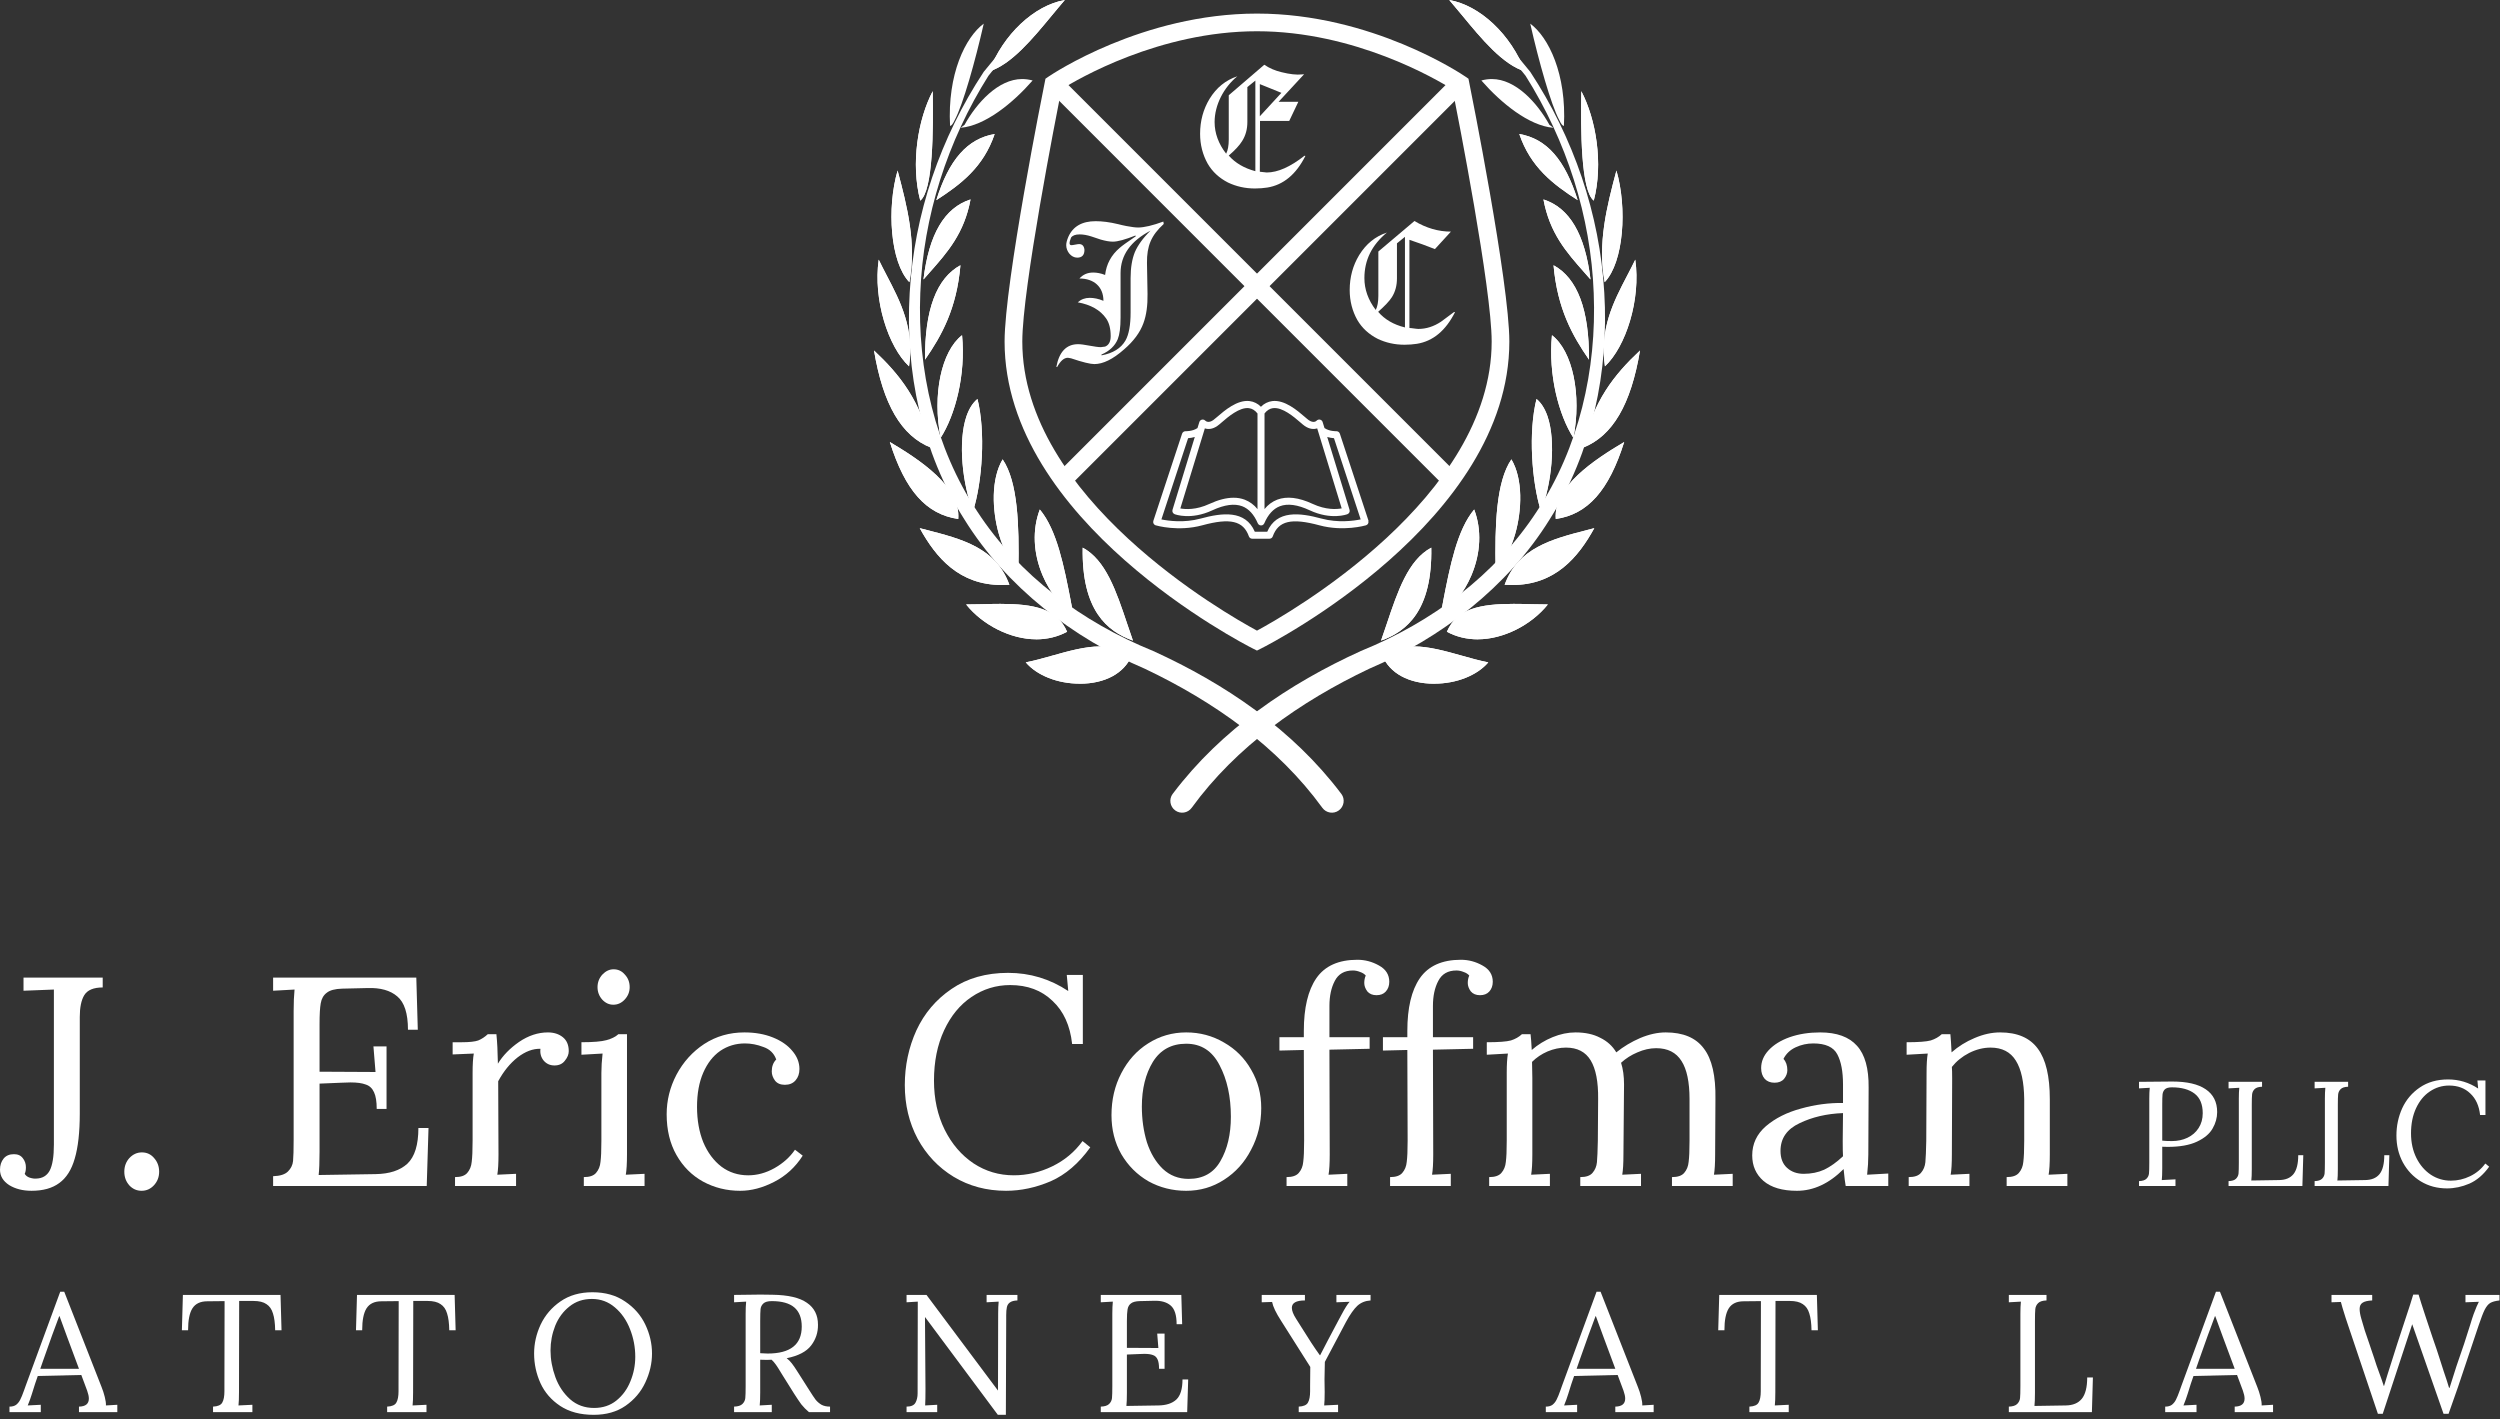 <?xml version="1.0" encoding="UTF-8"?> <svg xmlns="http://www.w3.org/2000/svg" width="229" height="130" viewBox="0 0 229 130" fill="none"><rect x="0" y="0" width="229" height="130" fill="#333333" stroke="none"/><path d="M224.149 108.858C223.258 108.858 222.458 108.645 221.749 108.218C221.049 107.79 220.499 107.209 220.099 106.472C219.708 105.736 219.513 104.918 219.513 104.018C219.513 103.127 219.69 102.291 220.045 101.509C220.408 100.727 220.945 100.096 221.654 99.614C222.372 99.123 223.235 98.877 224.244 98.877C225.244 98.877 226.162 99.155 226.999 99.709L226.93 98.973H227.667V102.136H227.176C227.085 101.291 226.785 100.632 226.276 100.159C225.776 99.677 225.131 99.436 224.34 99.436C223.694 99.436 223.104 99.618 222.567 99.982C222.04 100.336 221.622 100.845 221.313 101.509C221.004 102.173 220.849 102.941 220.849 103.813C220.849 104.65 221.013 105.4 221.34 106.063C221.667 106.718 222.108 107.231 222.663 107.604C223.217 107.968 223.831 108.149 224.503 108.149C225.112 108.149 225.699 108.013 226.262 107.74C226.826 107.468 227.29 107.081 227.653 106.581L228.008 106.868C227.48 107.604 226.876 108.122 226.194 108.422C225.512 108.713 224.831 108.858 224.149 108.858Z" fill="white"></path><path d="M212.019 108.19C212.337 108.181 212.565 108.108 212.701 107.972C212.837 107.835 212.914 107.676 212.933 107.495C212.951 107.304 212.96 106.976 212.96 106.513V100.622C212.96 100.241 212.974 99.913 213.001 99.641L212.019 99.695V99.095H215.087V99.545C214.769 99.554 214.542 99.627 214.405 99.763C214.269 99.9 214.192 100.063 214.173 100.254C214.155 100.436 214.146 100.759 214.146 101.222V107.072C214.146 107.544 214.133 107.899 214.105 108.135L216.655 108.094C217.237 108.085 217.673 107.904 217.964 107.549C218.255 107.185 218.4 106.608 218.4 105.817H218.864L218.782 108.64H212.019V108.19Z" fill="white"></path><path d="M204.136 108.19C204.454 108.181 204.682 108.108 204.818 107.972C204.954 107.835 205.032 107.676 205.05 107.495C205.068 107.304 205.077 106.976 205.077 106.513V100.622C205.077 100.241 205.091 99.913 205.118 99.641L204.136 99.695V99.095H207.204V99.545C206.886 99.554 206.659 99.627 206.522 99.763C206.386 99.9 206.309 100.063 206.291 100.254C206.272 100.436 206.263 100.759 206.263 101.222V107.072C206.263 107.544 206.25 107.899 206.222 108.135L208.772 108.094C209.354 108.085 209.79 107.904 210.081 107.549C210.372 107.185 210.518 106.608 210.518 105.817H210.981L210.899 108.64H204.136V108.19Z" fill="white"></path><path d="M195.934 108.19C196.252 108.181 196.479 108.108 196.616 107.972C196.752 107.836 196.829 107.677 196.847 107.495C196.866 107.304 196.875 106.977 196.875 106.513V100.623C196.875 100.241 196.888 99.914 196.916 99.641L195.934 99.696V99.096C197.206 99.077 198.22 99.068 198.974 99.068C200.329 99.068 201.352 99.305 202.042 99.777C202.742 100.25 203.092 100.945 203.092 101.864C203.092 102.391 202.951 102.895 202.67 103.377C202.397 103.859 201.92 104.259 201.238 104.577C200.565 104.895 199.67 105.054 198.552 105.054C198.343 105.054 198.179 105.05 198.061 105.041V107.018C198.061 107.499 198.047 107.859 198.02 108.095L199.274 108.027V108.64H195.934V108.19ZM198.947 104.522C199.465 104.522 199.938 104.422 200.365 104.222C200.802 104.013 201.142 103.718 201.388 103.336C201.642 102.945 201.77 102.491 201.77 101.973C201.77 101.155 201.52 100.555 201.02 100.173C200.52 99.791 199.829 99.6 198.947 99.6C198.638 99.6 198.42 99.664 198.293 99.791C198.175 99.918 198.106 100.073 198.088 100.255C198.07 100.427 198.061 100.75 198.061 101.223V104.482C198.288 104.509 198.584 104.522 198.947 104.522Z" fill="white"></path><path d="M174.837 107.822C175.364 107.822 175.737 107.695 175.955 107.44C176.191 107.168 176.328 106.841 176.364 106.459C176.4 106.059 176.428 105.404 176.446 104.495L176.473 98.278C176.473 97.514 176.509 96.923 176.582 96.505L174.646 96.614V95.469C175.719 95.469 176.455 95.414 176.855 95.305C177.255 95.178 177.591 94.987 177.864 94.733H178.655C178.691 95.078 178.727 95.632 178.764 96.396C179.382 95.851 180.082 95.414 180.864 95.087C181.664 94.742 182.445 94.569 183.209 94.569C184.791 94.569 185.945 95.069 186.672 96.069C187.399 97.05 187.763 98.587 187.763 100.677V105.75C187.763 106.568 187.727 107.186 187.654 107.604L189.372 107.522V108.64H183.809V107.822C184.336 107.822 184.709 107.695 184.927 107.44C185.163 107.168 185.3 106.831 185.336 106.431C185.391 106.013 185.418 105.368 185.418 104.495V100.677C185.4 99.114 185.145 97.941 184.654 97.159C184.163 96.36 183.391 95.96 182.336 95.96C181.682 95.96 181.027 96.123 180.373 96.451C179.736 96.778 179.209 97.205 178.791 97.732C178.809 97.932 178.818 98.287 178.818 98.796L178.791 105.75C178.791 106.568 178.755 107.186 178.682 107.604L180.4 107.522V108.64H174.837V107.822Z" fill="white"></path><path d="M164.593 109.077C163.266 109.077 162.248 108.777 161.539 108.177C160.848 107.577 160.503 106.795 160.503 105.832C160.503 104.777 160.921 103.886 161.757 103.159C162.612 102.432 163.675 101.895 164.948 101.55C166.239 101.186 167.53 101.014 168.82 101.032V99.341C168.82 98.159 168.648 97.241 168.302 96.587C167.957 95.914 167.221 95.578 166.093 95.578C165.53 95.578 164.993 95.696 164.484 95.932C163.975 96.169 163.603 96.523 163.366 96.996C163.603 97.25 163.721 97.596 163.721 98.032C163.721 98.305 163.621 98.569 163.421 98.823C163.221 99.059 162.93 99.177 162.548 99.177C162.166 99.177 161.866 99.059 161.648 98.823C161.43 98.569 161.321 98.241 161.321 97.841C161.321 97.241 161.548 96.696 162.003 96.205C162.475 95.696 163.121 95.296 163.939 95.005C164.775 94.714 165.702 94.569 166.721 94.569C168.248 94.569 169.375 94.978 170.102 95.796C170.829 96.596 171.184 97.869 171.166 99.614L171.138 105.75C171.138 106.331 171.102 106.95 171.029 107.604L172.966 107.495V108.64H169.066C169.011 108.368 168.948 107.85 168.875 107.086C167.548 108.413 166.121 109.077 164.593 109.077ZM165.221 107.522C165.912 107.522 166.539 107.395 167.102 107.141C167.666 106.868 168.239 106.459 168.82 105.913C168.802 105.641 168.793 105.177 168.793 104.523L168.82 101.959C167.33 102.014 166.002 102.323 164.839 102.886C163.675 103.432 163.094 104.277 163.094 105.422C163.094 106.095 163.294 106.613 163.694 106.977C164.094 107.34 164.603 107.522 165.221 107.522Z" fill="white"></path><path d="M136.408 107.822C136.935 107.822 137.308 107.695 137.526 107.44C137.762 107.168 137.899 106.831 137.935 106.431C137.99 106.013 138.017 105.368 138.017 104.495V98.278C138.017 97.514 138.053 96.923 138.126 96.505L136.19 96.614V95.469C137.262 95.469 137.999 95.414 138.399 95.305C138.799 95.178 139.135 94.987 139.408 94.733H140.199C140.235 95.005 140.271 95.487 140.308 96.178C140.871 95.687 141.508 95.296 142.217 95.005C142.926 94.714 143.626 94.569 144.316 94.569C145.207 94.569 145.962 94.733 146.58 95.06C147.216 95.369 147.707 95.814 148.052 96.396C148.707 95.869 149.434 95.432 150.234 95.087C151.052 94.742 151.834 94.569 152.579 94.569C154.179 94.569 155.343 95.06 156.07 96.041C156.815 97.005 157.17 98.55 157.134 100.677L157.106 105.75C157.106 106.568 157.07 107.186 156.997 107.604L158.715 107.522V108.64H153.152V107.822C153.679 107.822 154.052 107.695 154.27 107.44C154.506 107.168 154.643 106.831 154.679 106.431C154.734 106.013 154.761 105.368 154.761 104.495V100.677C154.761 99.114 154.516 97.95 154.025 97.187C153.534 96.405 152.761 96.014 151.707 96.014C151.143 96.014 150.57 96.141 149.989 96.396C149.425 96.632 148.925 96.951 148.489 97.35C148.671 97.914 148.762 98.578 148.762 99.341L148.707 105.75C148.707 106.568 148.671 107.186 148.598 107.604L150.316 107.522V108.64H144.753V107.822C145.28 107.822 145.653 107.695 145.871 107.44C146.107 107.168 146.244 106.841 146.28 106.459C146.316 106.059 146.344 105.404 146.362 104.495L146.389 100.677C146.407 99.096 146.18 97.914 145.707 97.132C145.235 96.35 144.48 95.96 143.444 95.96C142.88 95.96 142.317 96.078 141.753 96.314C141.208 96.55 140.735 96.869 140.335 97.269L140.362 98.741V105.75C140.362 106.568 140.326 107.186 140.253 107.604L141.971 107.522V108.64H136.408V107.822Z" fill="white"></path><path d="M127.33 107.822C127.857 107.822 128.23 107.695 128.448 107.44C128.684 107.167 128.821 106.831 128.857 106.431C128.912 106.013 128.939 105.368 128.939 104.495L128.912 96.177L126.676 96.232V95.005H128.912V94.432C128.912 92.323 129.293 90.714 130.057 89.605C130.839 88.478 132.093 87.915 133.82 87.915C134.511 87.915 135.166 88.087 135.784 88.433C136.42 88.778 136.738 89.278 136.738 89.933C136.738 90.296 136.629 90.596 136.411 90.832C136.211 91.051 135.929 91.16 135.566 91.16C135.202 91.16 134.92 91.042 134.72 90.805C134.538 90.551 134.448 90.296 134.448 90.042C134.448 89.787 134.493 89.56 134.584 89.36C134.457 89.214 134.284 89.105 134.066 89.033C133.848 88.942 133.629 88.896 133.411 88.896C132.63 88.896 132.075 89.214 131.748 89.851C131.421 90.469 131.257 91.233 131.257 92.141V95.005H134.938V96.068L131.257 96.15L131.284 105.749C131.284 106.568 131.248 107.186 131.175 107.604L132.893 107.522V108.64H127.33V107.822Z" fill="white"></path><path d="M117.849 107.822C118.377 107.822 118.749 107.695 118.967 107.44C119.204 107.167 119.34 106.831 119.376 106.431C119.431 106.013 119.458 105.368 119.458 104.495L119.431 96.177L117.195 96.232V95.005H119.431V94.432C119.431 92.323 119.813 90.714 120.576 89.605C121.358 88.478 122.613 87.915 124.34 87.915C125.03 87.915 125.685 88.087 126.303 88.433C126.939 88.778 127.258 89.278 127.258 89.933C127.258 90.296 127.148 90.596 126.93 90.832C126.73 91.051 126.449 91.16 126.085 91.16C125.721 91.16 125.44 91.042 125.24 90.805C125.058 90.551 124.967 90.296 124.967 90.042C124.967 89.787 125.012 89.56 125.103 89.36C124.976 89.214 124.803 89.105 124.585 89.033C124.367 88.942 124.149 88.896 123.931 88.896C123.149 88.896 122.594 89.214 122.267 89.851C121.94 90.469 121.776 91.233 121.776 92.141V95.005H125.458V96.068L121.776 96.15L121.803 105.749C121.803 106.568 121.767 107.186 121.694 107.604L123.412 107.522V108.64H117.849V107.822Z" fill="white"></path><path d="M108.657 109.077C107.403 109.077 106.248 108.786 105.194 108.204C104.157 107.604 103.33 106.777 102.712 105.722C102.112 104.668 101.812 103.477 101.812 102.15C101.812 100.732 102.112 99.45 102.712 98.305C103.312 97.141 104.13 96.232 105.166 95.578C106.221 94.905 107.384 94.569 108.657 94.569C109.911 94.569 111.066 94.878 112.12 95.496C113.175 96.096 114.002 96.923 114.602 97.978C115.22 99.032 115.529 100.205 115.529 101.496C115.529 102.877 115.22 104.15 114.602 105.313C114.002 106.477 113.175 107.395 112.12 108.068C111.084 108.74 109.93 109.077 108.657 109.077ZM108.875 107.986C110.202 107.986 111.175 107.44 111.793 106.35C112.429 105.259 112.748 103.904 112.748 102.286C112.748 100.45 112.402 98.878 111.711 97.569C111.039 96.26 110.021 95.605 108.657 95.605C107.312 95.605 106.294 96.16 105.603 97.269C104.93 98.378 104.594 99.741 104.594 101.359C104.594 102.523 104.748 103.614 105.057 104.632C105.385 105.632 105.866 106.441 106.503 107.059C107.157 107.677 107.948 107.986 108.875 107.986Z" fill="white"></path><path d="M92.153 109.076C90.371 109.076 88.771 108.649 87.353 107.794C85.953 106.94 84.853 105.776 84.053 104.304C83.271 102.831 82.88 101.195 82.88 99.395C82.88 97.614 83.235 95.941 83.944 94.377C84.671 92.814 85.744 91.55 87.162 90.587C88.598 89.605 90.325 89.114 92.343 89.114C94.343 89.114 96.179 89.669 97.852 90.778L97.716 89.305H99.188V95.632H98.207C98.025 93.941 97.425 92.623 96.407 91.678C95.407 90.714 94.116 90.232 92.534 90.232C91.243 90.232 90.062 90.596 88.989 91.323C87.935 92.032 87.098 93.05 86.48 94.377C85.862 95.705 85.553 97.241 85.553 98.986C85.553 100.659 85.88 102.159 86.535 103.486C87.189 104.795 88.071 105.822 89.18 106.567C90.289 107.295 91.516 107.658 92.862 107.658C94.08 107.658 95.252 107.385 96.379 106.84C97.507 106.295 98.434 105.522 99.161 104.522L99.87 105.095C98.816 106.567 97.606 107.604 96.243 108.204C94.879 108.785 93.516 109.076 92.153 109.076Z" fill="white"></path><path d="M67.802 109.077C66.566 109.077 65.43 108.795 64.393 108.231C63.375 107.668 62.566 106.859 61.966 105.804C61.366 104.75 61.066 103.504 61.066 102.068C61.066 100.796 61.366 99.587 61.966 98.441C62.584 97.278 63.43 96.341 64.502 95.632C65.593 94.923 66.82 94.569 68.184 94.569C69.166 94.569 70.038 94.723 70.802 95.032C71.565 95.341 72.156 95.751 72.574 96.26C73.011 96.769 73.229 97.323 73.229 97.923C73.229 98.341 73.111 98.687 72.874 98.959C72.638 99.232 72.311 99.368 71.893 99.368C71.493 99.368 71.193 99.241 70.993 98.987C70.793 98.714 70.693 98.432 70.693 98.141C70.693 97.687 70.829 97.323 71.102 97.05C70.902 96.487 70.511 96.105 69.929 95.905C69.366 95.687 68.802 95.578 68.238 95.578C67.402 95.578 66.648 95.805 65.975 96.26C65.32 96.714 64.802 97.378 64.421 98.25C64.039 99.123 63.848 100.168 63.848 101.386C63.848 102.605 64.039 103.686 64.421 104.632C64.82 105.577 65.375 106.322 66.084 106.868C66.793 107.395 67.611 107.659 68.538 107.659C69.356 107.659 70.156 107.44 70.938 107.004C71.738 106.55 72.365 105.986 72.82 105.313L73.529 105.859C72.856 106.913 71.984 107.713 70.911 108.259C69.856 108.804 68.82 109.077 67.802 109.077Z" fill="white"></path><path d="M56.178 92.032C55.796 92.032 55.46 91.878 55.169 91.569C54.878 91.241 54.733 90.86 54.733 90.423C54.733 89.987 54.878 89.605 55.169 89.278C55.478 88.951 55.824 88.787 56.205 88.787C56.623 88.787 56.969 88.951 57.242 89.278C57.532 89.587 57.678 89.969 57.678 90.423C57.678 90.86 57.523 91.241 57.214 91.569C56.923 91.878 56.578 92.032 56.178 92.032ZM53.478 107.822C54.005 107.822 54.378 107.695 54.596 107.44C54.833 107.167 54.969 106.831 55.005 106.431C55.06 106.013 55.087 105.368 55.087 104.495V98.277C55.087 97.75 55.124 97.159 55.196 96.505L53.26 96.614V95.468C54.333 95.468 55.096 95.405 55.551 95.278C56.023 95.15 56.387 94.968 56.642 94.732H57.432V105.749C57.432 106.567 57.396 107.186 57.323 107.604L59.041 107.522V108.64H53.478V107.822Z" fill="white"></path><path d="M41.681 107.822C42.208 107.822 42.581 107.695 42.799 107.44C43.035 107.168 43.171 106.831 43.208 106.431C43.262 106.013 43.29 105.368 43.29 104.495V98.278C43.29 97.514 43.326 96.923 43.399 96.505L41.462 96.587V95.469H42.308C42.999 95.469 43.499 95.414 43.808 95.305C44.117 95.178 44.408 94.987 44.68 94.733H45.471C45.544 95.442 45.589 96.341 45.608 97.432C46.062 96.687 46.708 96.023 47.544 95.442C48.398 94.86 49.28 94.569 50.189 94.569C50.734 94.569 51.189 94.714 51.553 95.005C51.916 95.296 52.098 95.723 52.098 96.287C52.098 96.578 51.98 96.869 51.743 97.159C51.525 97.45 51.207 97.596 50.789 97.596C50.389 97.596 50.062 97.45 49.807 97.159C49.553 96.85 49.453 96.487 49.507 96.069C48.816 96.05 48.116 96.314 47.407 96.86C46.717 97.405 46.126 98.132 45.635 99.041L45.662 105.75C45.662 106.568 45.626 107.186 45.553 107.604L47.271 107.522V108.64H41.681V107.822Z" fill="white"></path><path d="M25.017 107.74C25.653 107.722 26.107 107.577 26.38 107.304C26.653 107.031 26.807 106.713 26.844 106.349C26.88 105.968 26.898 105.313 26.898 104.386V92.605C26.898 91.841 26.925 91.187 26.98 90.642L25.017 90.751V89.551H38.134L38.27 94.323H37.37C37.37 92.832 37.043 91.814 36.388 91.269C35.752 90.723 34.852 90.469 33.688 90.505L31.343 90.56C30.689 90.578 30.216 90.705 29.925 90.942C29.634 91.16 29.453 91.478 29.38 91.896C29.307 92.296 29.271 92.932 29.271 93.805V98.168L34.398 98.195L34.207 95.85H35.407V101.577H34.507C34.507 100.904 34.425 100.395 34.261 100.05C34.098 99.686 33.843 99.45 33.498 99.341C33.17 99.214 32.707 99.15 32.107 99.15L31.261 99.177L29.271 99.259V105.504C29.271 106.449 29.243 107.158 29.189 107.631L34.398 107.549C35.67 107.531 36.643 107.213 37.316 106.595C37.988 105.958 38.325 104.868 38.325 103.322H39.252L39.088 108.64H25.017V107.74Z" fill="white"></path><path d="M12.969 109.076C12.532 109.076 12.16 108.913 11.851 108.586C11.542 108.24 11.387 107.822 11.387 107.331C11.387 106.84 11.542 106.422 11.851 106.077C12.178 105.731 12.56 105.559 12.996 105.559C13.45 105.559 13.823 105.731 14.114 106.077C14.423 106.422 14.578 106.84 14.578 107.331C14.578 107.822 14.414 108.24 14.087 108.586C13.778 108.913 13.405 109.076 12.969 109.076Z" fill="white"></path><path d="M2.891 109.076C2.091 109.076 1.409 108.904 0.845 108.558C0.282 108.195 0 107.722 0 107.14C0 106.74 0.109 106.404 0.327 106.131C0.545 105.858 0.864 105.722 1.282 105.722C1.645 105.722 1.918 105.849 2.1 106.104C2.282 106.34 2.373 106.613 2.373 106.922C2.373 107.177 2.336 107.377 2.263 107.522C2.354 107.686 2.509 107.804 2.727 107.876C2.963 107.949 3.163 107.976 3.327 107.958C3.891 107.94 4.3 107.695 4.554 107.222C4.809 106.731 4.936 105.94 4.936 104.849V90.642L2.154 90.751V89.551H9.408V90.451C8.572 90.451 8.008 90.687 7.718 91.16C7.445 91.614 7.308 92.278 7.308 93.15V101.986C7.308 103.713 7.154 105.095 6.845 106.131C6.554 107.149 6.081 107.895 5.427 108.367C4.79 108.84 3.945 109.076 2.891 109.076Z" fill="white"></path><path d="M215.069 121.345L214.869 120.747C214.624 119.98 214.476 119.484 214.425 119.259L213.565 119.29V118.615H217.293V119.121C216.874 119.141 216.577 119.213 216.403 119.336C216.229 119.448 216.143 119.637 216.143 119.903C216.143 120.149 216.194 120.445 216.296 120.793C216.48 121.478 216.725 122.245 217.032 123.094C217.083 123.247 217.145 123.431 217.216 123.646C217.288 123.851 217.37 124.091 217.462 124.367C217.523 124.582 217.6 124.817 217.692 125.073C217.784 125.328 217.85 125.512 217.891 125.625C218.096 126.177 218.249 126.617 218.351 126.944H218.382C218.587 126.249 218.796 125.574 219.011 124.919C219.379 123.733 219.783 122.48 220.223 121.161C220.683 119.78 220.959 118.921 221.051 118.584H221.542C221.665 119.003 221.874 119.663 222.171 120.563C222.468 121.452 222.682 122.097 222.815 122.496C223.122 123.375 223.332 123.999 223.444 124.367C223.526 124.643 223.659 125.057 223.843 125.61C224.048 126.203 224.211 126.709 224.334 127.128H224.38C224.625 126.33 224.835 125.671 225.009 125.149C225.53 123.667 225.955 122.388 226.282 121.314C226.394 120.936 226.497 120.619 226.589 120.363C226.783 119.842 226.942 119.469 227.064 119.244L225.837 119.29V118.615H228.951V119.121C228.583 119.162 228.302 119.238 228.107 119.351C227.923 119.463 227.755 119.668 227.601 119.965C227.458 120.251 227.274 120.726 227.049 121.391L226.267 123.723C225.449 126.208 224.789 128.135 224.288 129.506H223.828L220.959 121.299L218.259 129.506H217.815L215.069 121.345Z" fill="white"></path><path d="M198.332 128.847C198.588 128.847 198.792 128.79 198.946 128.678C199.099 128.555 199.222 128.402 199.314 128.218C199.416 128.023 199.534 127.737 199.667 127.359L199.82 126.929L202.98 118.324H203.348L206.769 127.052C206.881 127.328 206.978 127.63 207.06 127.957C207.142 128.274 207.178 128.535 207.168 128.739L208.211 128.678V129.353H204.698V128.847C205.301 128.836 205.603 128.591 205.603 128.11C205.603 127.916 205.552 127.676 205.45 127.389L204.913 125.948L200.924 126.04C200.771 126.459 200.592 127.006 200.388 127.681C200.285 128.018 200.157 128.371 200.004 128.739L201.201 128.678V129.353H198.332V128.847ZM204.698 125.38L203.609 122.45L202.919 120.563H202.888L202.244 122.297L201.415 124.628L201.155 125.38H204.698Z" fill="white"></path><path d="M184.009 128.846C184.367 128.836 184.623 128.754 184.776 128.601C184.929 128.447 185.016 128.268 185.037 128.064C185.057 127.849 185.068 127.481 185.068 126.959V120.333C185.068 119.903 185.083 119.535 185.114 119.228L184.009 119.29V118.615H187.46V119.121C187.103 119.131 186.847 119.213 186.694 119.366C186.54 119.52 186.453 119.704 186.433 119.919C186.412 120.123 186.402 120.486 186.402 121.008V127.588C186.402 128.12 186.387 128.519 186.356 128.785L189.225 128.739C189.879 128.729 190.37 128.524 190.697 128.125C191.024 127.716 191.188 127.067 191.188 126.177H191.71L191.618 129.352H184.009V128.846Z" fill="white"></path><path d="M160.243 128.846C160.682 128.826 160.964 128.703 161.086 128.478C161.219 128.253 161.286 127.905 161.286 127.435V126.959L161.301 119.182L159.721 119.198C159.087 119.198 158.632 119.412 158.356 119.842C158.09 120.261 157.957 120.931 157.957 121.851H157.39L157.482 118.615H166.425L166.517 121.851H165.934C165.924 121.207 165.857 120.696 165.734 120.317C165.622 119.929 165.422 119.642 165.136 119.458C164.86 119.264 164.461 119.167 163.94 119.167H162.636L162.62 127.527C162.62 128.069 162.605 128.473 162.574 128.739L163.848 128.678V129.352H160.243V128.846Z" fill="white"></path><path d="M141.596 128.847C141.852 128.847 142.057 128.79 142.21 128.678C142.363 128.555 142.486 128.402 142.578 128.218C142.681 128.023 142.798 127.737 142.931 127.359L143.084 126.929L146.244 118.324H146.613L150.033 127.052C150.146 127.328 150.243 127.63 150.325 127.957C150.407 128.274 150.442 128.535 150.432 128.739L151.475 128.678V129.353H147.962V128.847C148.566 128.836 148.867 128.591 148.867 128.11C148.867 127.916 148.816 127.676 148.714 127.389L148.177 125.948L144.189 126.04C144.035 126.459 143.857 127.006 143.652 127.681C143.55 128.018 143.422 128.371 143.269 128.739L144.465 128.678V129.353H141.596V128.847ZM147.962 125.38L146.873 122.45L146.183 120.563H146.152L145.508 122.297L144.68 124.628L144.419 125.38H147.962Z" fill="white"></path><path d="M118.963 128.846C119.403 128.826 119.684 128.703 119.807 128.478C119.94 128.253 120.006 127.905 120.006 127.435V126.959L120.022 125.211L117.352 120.992C116.882 120.266 116.606 119.689 116.524 119.259L115.573 119.29V118.615H119.531V119.121C118.733 119.121 118.334 119.346 118.334 119.796C118.334 120.062 118.462 120.394 118.718 120.793L119.193 121.545C119.848 122.608 120.415 123.472 120.896 124.137H120.927C121.285 123.431 121.832 122.388 122.568 121.008L122.89 120.409C123.187 119.847 123.432 119.458 123.626 119.244L122.415 119.29V118.615H125.544V119.121C125.063 119.152 124.659 119.315 124.332 119.612C124.015 119.908 123.667 120.404 123.289 121.1L121.356 124.751C121.346 125.252 121.336 125.783 121.325 126.346C121.325 126.908 121.331 127.302 121.341 127.527C121.341 128.069 121.325 128.473 121.295 128.739L122.568 128.678V129.352H118.963V128.846Z" fill="white"></path><path d="M100.831 128.846C101.189 128.836 101.444 128.754 101.598 128.601C101.751 128.447 101.838 128.268 101.858 128.064C101.879 127.849 101.889 127.481 101.889 126.959V120.333C101.889 119.903 101.904 119.535 101.935 119.228L100.831 119.29V118.615H108.209L108.286 121.299H107.779C107.779 120.461 107.595 119.888 107.227 119.581C106.869 119.274 106.363 119.131 105.709 119.152L104.389 119.182C104.021 119.193 103.755 119.264 103.592 119.397C103.428 119.52 103.326 119.699 103.285 119.934C103.244 120.159 103.224 120.517 103.224 121.008V123.462L106.107 123.477L106 122.158H106.675V125.38H106.169C106.169 125.001 106.123 124.715 106.031 124.52C105.939 124.316 105.796 124.183 105.601 124.122C105.417 124.05 105.156 124.014 104.819 124.014L104.343 124.03L103.224 124.076V127.588C103.224 128.12 103.208 128.519 103.178 128.785L106.107 128.739C106.823 128.729 107.37 128.55 107.749 128.202C108.127 127.844 108.316 127.23 108.316 126.361H108.838L108.746 129.352H100.831V128.846Z" fill="white"></path><path d="M84.744 120.655H84.728L84.774 127.22C84.774 127.905 84.764 128.412 84.744 128.739L85.848 128.678V129.352H83.041V128.846C83.45 128.846 83.721 128.729 83.854 128.493C83.987 128.258 84.053 127.972 84.053 127.634L84.069 119.228L83.041 119.29V118.615H84.867L91.401 127.358H91.416L91.432 120.333C91.432 119.903 91.447 119.535 91.478 119.228L90.373 119.29V118.615H93.196V119.121C92.889 119.131 92.659 119.193 92.506 119.305C92.362 119.407 92.27 119.55 92.23 119.735C92.189 119.919 92.168 120.164 92.168 120.471V121.008L92.137 129.598H91.401L84.744 120.655Z" fill="white"></path><path d="M67.242 128.846C67.6 128.836 67.856 128.754 68.009 128.601C68.163 128.447 68.25 128.268 68.27 128.064C68.291 127.849 68.301 127.481 68.301 126.959V120.333C68.301 119.903 68.316 119.535 68.347 119.228L67.242 119.29V118.615C68.306 118.594 69.109 118.584 69.651 118.584C70.142 118.584 70.51 118.589 70.755 118.599C72.197 118.62 73.25 118.865 73.915 119.336C74.59 119.796 74.927 120.466 74.927 121.345C74.938 122.051 74.728 122.685 74.299 123.247C73.869 123.81 73.123 124.198 72.059 124.413C72.233 124.546 72.391 124.704 72.534 124.889C72.678 125.073 72.872 125.359 73.117 125.748L74.16 127.389C74.385 127.747 74.57 128.023 74.713 128.217C74.866 128.401 75.045 128.555 75.25 128.677C75.464 128.79 75.725 128.846 76.032 128.846V129.352H74.099C73.823 129.117 73.588 128.877 73.394 128.631C73.21 128.376 72.99 128.049 72.734 127.65L71.706 126.008L71.507 125.686C71.343 125.41 71.2 125.185 71.077 125.011C70.955 124.837 70.822 124.684 70.678 124.551C70.586 124.561 70.443 124.566 70.249 124.566C69.973 124.566 69.768 124.561 69.635 124.551V127.527C69.635 128.069 69.62 128.473 69.589 128.739L70.694 128.677V129.352H67.242V128.846ZM70.31 123.984C72.397 123.984 73.44 123.16 73.44 121.514C73.44 120.737 73.215 120.154 72.765 119.765C72.315 119.377 71.624 119.182 70.694 119.182C70.336 119.182 70.08 119.254 69.927 119.397C69.773 119.54 69.686 119.714 69.666 119.919C69.646 120.123 69.635 120.486 69.635 121.008V123.953C69.942 123.973 70.167 123.984 70.31 123.984Z" fill="white"></path><path d="M54.385 129.598C53.158 129.598 52.136 129.327 51.317 128.785C50.499 128.243 49.896 127.548 49.507 126.699C49.119 125.84 48.924 124.935 48.924 123.984C48.924 123.074 49.124 122.189 49.523 121.33C49.932 120.471 50.535 119.766 51.333 119.213C52.141 118.651 53.117 118.37 54.263 118.37C55.439 118.37 56.436 118.651 57.254 119.213C58.082 119.766 58.701 120.471 59.11 121.33C59.519 122.189 59.724 123.074 59.724 123.984C59.724 124.884 59.519 125.768 59.11 126.638C58.711 127.497 58.108 128.207 57.3 128.77C56.502 129.322 55.531 129.598 54.385 129.598ZM54.416 128.969C55.214 128.969 55.894 128.744 56.456 128.294C57.029 127.834 57.458 127.246 57.745 126.53C58.041 125.814 58.19 125.063 58.19 124.275C58.19 123.406 58.031 122.568 57.714 121.76C57.397 120.942 56.937 120.277 56.334 119.766C55.73 119.244 55.025 118.983 54.217 118.983C53.419 118.983 52.734 119.213 52.161 119.673C51.588 120.123 51.154 120.711 50.857 121.438C50.571 122.164 50.428 122.92 50.428 123.708C50.428 124.516 50.576 125.329 50.873 126.147C51.169 126.955 51.619 127.63 52.222 128.172C52.826 128.703 53.557 128.969 54.416 128.969Z" fill="white"></path><path d="M35.462 128.846C35.901 128.826 36.183 128.703 36.305 128.478C36.438 128.253 36.505 127.905 36.505 127.435V126.959L36.52 119.182L34.94 119.198C34.306 119.198 33.851 119.412 33.575 119.842C33.309 120.261 33.176 120.931 33.176 121.851H32.608L32.701 118.615H41.644L41.736 121.851H41.153C41.142 121.207 41.076 120.696 40.953 120.317C40.841 119.929 40.641 119.642 40.355 119.458C40.079 119.264 39.68 119.167 39.158 119.167H37.855L37.839 127.527C37.839 128.069 37.824 128.473 37.793 128.739L39.066 128.678V129.352H35.462V128.846Z" fill="white"></path><path d="M19.514 128.846C19.954 128.826 20.235 128.703 20.358 128.478C20.49 128.253 20.557 127.905 20.557 127.435V126.959L20.572 119.182L18.992 119.198C18.358 119.198 17.903 119.412 17.627 119.842C17.361 120.261 17.228 120.931 17.228 121.851H16.661L16.753 118.615H25.696L25.788 121.851H25.205C25.195 121.207 25.128 120.696 25.005 120.317C24.893 119.929 24.694 119.642 24.407 119.458C24.131 119.264 23.732 119.167 23.211 119.167H21.907L21.892 127.527C21.892 128.069 21.876 128.473 21.845 128.739L23.119 128.678V129.352H19.514V128.846Z" fill="white"></path><path d="M0.868 128.847C1.123 128.847 1.328 128.79 1.481 128.678C1.635 128.555 1.757 128.402 1.849 128.218C1.952 128.023 2.069 127.737 2.202 127.359L2.356 126.929L5.516 118.324H5.884L9.304 127.052C9.417 127.328 9.514 127.63 9.596 127.957C9.678 128.274 9.713 128.535 9.703 128.739L10.746 128.678V129.353H7.234V128.847C7.837 128.836 8.139 128.591 8.139 128.11C8.139 127.916 8.087 127.676 7.985 127.389L7.448 125.948L3.46 126.04C3.307 126.459 3.128 127.006 2.923 127.681C2.821 128.018 2.693 128.371 2.54 128.739L3.736 128.678V129.353H0.868V128.847ZM7.234 125.38L6.144 122.45L5.454 120.563H5.423L4.779 122.297L3.951 124.628L3.69 125.38H7.234Z" fill="white"></path><path d="M138.584 4.759L138.524 4.576L140.173 6.583L140.186 6.604C144.123 12.587 146.548 19.601 146.953 26.819C147.383 33.973 145.858 41.417 141.942 47.587C138.094 53.786 132.001 58.448 125.405 61.264C119.103 64.26 113.227 68.393 109.158 73.996C108.808 74.478 108.131 74.589 107.649 74.235C107.168 73.886 107.057 73.208 107.411 72.727C107.411 72.727 107.411 72.722 107.419 72.718L107.436 72.697C111.876 66.808 118.106 62.611 124.651 59.633C131.149 56.991 136.948 52.708 140.774 46.841C144.63 41.016 146.267 33.879 145.985 26.857C145.73 19.839 143.493 12.885 139.726 6.915L139.739 6.937L138.12 4.921L138.056 4.84L138.064 4.738L138.588 4.772L138.584 4.759Z" fill="white"></path><path fill-rule="evenodd" clip-rule="evenodd" d="M141.933 11.445C140.813 9.413 138.836 7.24 136.65 7.24C136.33 7.24 136.01 7.287 135.691 7.372C137.515 9.455 140.05 11.514 142.274 11.705C142.283 11.688 141.933 11.441 141.933 11.441V11.445Z" fill="white"></path><path d="M140.169 2.165C140.949 5.607 142.074 9.609 142.832 11.006C142.832 11.006 143.016 11.419 143.156 11.492C143.182 11.505 143.212 11.517 143.254 11.543C143.51 6.783 141.844 3.4 140.169 2.165Z" fill="white"></path><path fill-rule="evenodd" clip-rule="evenodd" d="M145.99 18.378C144.797 17.44 144.792 11.85 144.848 8.352C146.194 10.917 146.88 14.969 145.99 18.378Z" fill="white"></path><path d="M145.99 18.378C144.797 17.44 144.792 11.85 144.848 8.352C146.194 10.917 146.88 14.969 145.99 18.378Z" fill="white"></path><path fill-rule="evenodd" clip-rule="evenodd" d="M144.515 18.335C142.249 16.873 140.195 15.306 139.168 12.276C141.665 12.702 143.352 14.615 144.515 18.335Z" fill="white"></path><path d="M144.515 18.335C142.249 16.873 140.195 15.306 139.168 12.276C141.665 12.702 143.352 14.615 144.515 18.335Z" fill="white"></path><path fill-rule="evenodd" clip-rule="evenodd" d="M146.987 25.848C146.318 22.315 147.183 18.923 148.065 15.621C149.062 19.047 148.742 24.011 146.987 25.848Z" fill="white"></path><path d="M146.987 25.848C146.318 22.315 147.183 18.923 148.065 15.621C149.062 19.047 148.742 24.011 146.987 25.848Z" fill="white"></path><path fill-rule="evenodd" clip-rule="evenodd" d="M145.687 25.596C145.491 25.37 145.299 25.149 145.103 24.931C143.489 23.103 141.955 21.369 141.379 18.267C143.766 19.034 145.189 21.446 145.691 25.596H145.687Z" fill="white"></path><path d="M145.687 25.596C145.491 25.37 145.299 25.149 145.103 24.931C143.489 23.103 141.955 21.369 141.379 18.267C143.766 19.034 145.189 21.446 145.691 25.596H145.687Z" fill="white"></path><path fill-rule="evenodd" clip-rule="evenodd" d="M147.012 33.559C146.505 30.138 147.796 27.645 149.053 25.238C149.309 24.743 149.56 24.266 149.791 23.785C150.315 27.453 148.921 31.77 147.012 33.555V33.559Z" fill="white"></path><path d="M147.012 33.559C146.505 30.138 147.796 27.645 149.053 25.238C149.309 24.743 149.56 24.266 149.791 23.785C150.315 27.453 148.921 31.77 147.012 33.555V33.559Z" fill="white"></path><path fill-rule="evenodd" clip-rule="evenodd" d="M145.551 32.942C144.034 30.752 142.649 28.272 142.304 24.296C144.494 25.485 145.585 28.387 145.551 32.942Z" fill="white"></path><path d="M145.551 32.942C144.034 30.752 142.649 28.272 142.304 24.296C144.494 25.485 145.585 28.387 145.551 32.942Z" fill="white"></path><path fill-rule="evenodd" clip-rule="evenodd" d="M144.123 40.109C142.781 38.017 141.81 34.339 142.159 30.705C144.055 32.166 144.895 36.159 144.123 40.109Z" fill="white"></path><path d="M144.123 40.109C142.781 38.017 141.81 34.339 142.159 30.705C144.055 32.166 144.895 36.159 144.123 40.109Z" fill="white"></path><path fill-rule="evenodd" clip-rule="evenodd" d="M145.014 41.003C145.866 36.781 147.903 34.275 150.225 32.106C149.394 37.062 147.715 39.93 145.014 41.003Z" fill="white"></path><path d="M145.014 41.003C145.866 36.781 147.903 34.275 150.225 32.106C149.394 37.062 147.715 39.93 145.014 41.003Z" fill="white"></path><path fill-rule="evenodd" clip-rule="evenodd" d="M141.149 46.824C140.297 44.118 139.986 39.563 140.744 36.546C141.166 36.892 141.499 37.411 141.746 38.114C142.56 40.462 142.108 44.429 141.149 46.824Z" fill="white"></path><path d="M141.149 46.824C140.297 44.118 139.986 39.563 140.744 36.546C141.166 36.892 141.499 37.411 141.746 38.114C142.56 40.462 142.108 44.429 141.149 46.824Z" fill="white"></path><path fill-rule="evenodd" clip-rule="evenodd" d="M142.508 47.54C142.266 44.575 146.045 42.112 148.776 40.488C147.366 44.95 145.44 47.11 142.508 47.54Z" fill="white"></path><path d="M142.508 47.54C142.266 44.575 146.045 42.112 148.776 40.488C147.366 44.95 145.44 47.11 142.508 47.54Z" fill="white"></path><path fill-rule="evenodd" clip-rule="evenodd" d="M136.995 52.21C136.922 48.123 137.042 44.127 138.444 42.077C139.517 43.884 139.415 46.734 138.784 48.933C138.358 50.412 137.706 51.583 136.995 52.21Z" fill="white"></path><path d="M136.995 52.21C136.922 48.123 137.042 44.127 138.444 42.077C139.517 43.884 139.415 46.734 138.784 48.933C138.358 50.412 137.706 51.583 136.995 52.21Z" fill="white"></path><path fill-rule="evenodd" clip-rule="evenodd" d="M132.184 55.111C132.815 51.882 133.462 48.545 135.035 46.67C135.734 48.507 135.648 50.676 134.766 52.734C134.11 54.272 133.066 55.567 131.958 56.283C132.035 55.891 132.112 55.504 132.188 55.111H132.184Z" fill="white"></path><path d="M132.184 55.111C132.815 51.882 133.462 48.545 135.035 46.67C135.734 48.507 135.648 50.676 134.766 52.734C134.11 54.272 133.066 55.567 131.958 56.283C132.035 55.891 132.112 55.504 132.188 55.111H132.184Z" fill="white"></path><path fill-rule="evenodd" clip-rule="evenodd" d="M138.516 53.586C138.29 53.586 138.06 53.578 137.826 53.565C139.053 50.186 142.138 49.385 145.393 48.546C145.606 48.494 145.824 48.435 146.037 48.379C144.545 51.089 142.428 53.586 138.52 53.586H138.516Z" fill="white"></path><path d="M138.516 53.586C138.29 53.586 138.06 53.578 137.826 53.565C139.053 50.186 142.138 49.385 145.393 48.546C145.606 48.494 145.824 48.435 146.037 48.379C144.545 51.089 142.428 53.586 138.52 53.586H138.516Z" fill="white"></path><path fill-rule="evenodd" clip-rule="evenodd" d="M126.5 58.687C126.683 58.179 126.854 57.655 127.028 57.144C128.034 54.149 128.988 51.298 131.106 50.165C131.213 55.891 128.882 57.834 126.5 58.682V58.687Z" fill="white"></path><path d="M126.5 58.687C126.683 58.179 126.854 57.655 127.028 57.144C128.034 54.149 128.988 51.298 131.106 50.165C131.213 55.891 128.882 57.834 126.5 58.682V58.687Z" fill="white"></path><path fill-rule="evenodd" clip-rule="evenodd" d="M135.376 58.563C134.353 58.563 133.398 58.333 132.534 57.869C133.45 55.755 135.567 55.316 138.648 55.316C139.219 55.316 139.799 55.329 140.378 55.346C140.851 55.359 141.32 55.363 141.784 55.367C140.267 57.259 137.702 58.559 135.376 58.559V58.563Z" fill="white"></path><path d="M135.376 58.563C134.353 58.563 133.398 58.333 132.534 57.869C133.45 55.755 135.567 55.316 138.648 55.316C139.219 55.316 139.799 55.329 140.378 55.346C140.851 55.359 141.32 55.363 141.784 55.367C140.267 57.259 137.702 58.559 135.376 58.559V58.563Z" fill="white"></path><path fill-rule="evenodd" clip-rule="evenodd" d="M131.379 62.628C129.057 62.628 127.305 61.674 126.619 60.055C127.45 59.479 128.375 59.211 129.5 59.211C130.884 59.211 132.401 59.637 133.871 60.05C134.677 60.28 135.503 60.511 136.326 60.672C135.312 61.861 133.424 62.624 131.379 62.624V62.628Z" fill="white"></path><path d="M131.379 62.628C129.057 62.628 127.305 61.674 126.619 60.055C127.45 59.479 128.375 59.211 129.5 59.211C130.884 59.211 132.401 59.637 133.871 60.05C134.677 60.28 135.503 60.511 136.326 60.672C135.312 61.861 133.424 62.624 131.379 62.624V62.628Z" fill="white"></path><path fill-rule="evenodd" clip-rule="evenodd" d="M139.696 6.545C137.659 5.931 135.691 3.541 133.927 1.402C133.522 0.916 133.134 0.443 132.751 0C135.563 0.494 138.397 3.149 139.696 6.545Z" fill="white"></path><path d="M139.696 6.545C137.659 5.931 135.691 3.541 133.927 1.402C133.522 0.916 133.134 0.443 132.751 0C135.563 0.494 138.397 3.149 139.696 6.545Z" fill="white"></path><path d="M91.696 4.759L91.756 4.576L90.107 6.583L90.094 6.604C86.157 12.587 83.732 19.601 83.328 26.819C82.897 33.973 84.422 41.417 88.343 47.587C92.19 53.786 98.284 58.448 104.88 61.264C111.182 64.26 117.058 68.393 121.127 73.996C121.476 74.478 122.154 74.589 122.635 74.235C123.117 73.886 123.227 73.208 122.874 72.727C122.874 72.727 122.874 72.722 122.865 72.718L122.848 72.697C118.408 66.808 112.179 62.611 105.634 59.633C99.136 56.991 93.332 52.708 89.51 46.841C85.654 41.016 84.018 33.879 84.299 26.857C84.555 19.839 86.792 12.885 90.558 6.915L90.546 6.937L92.165 4.921L92.229 4.84L92.22 4.738L91.696 4.772V4.759Z" fill="white"></path><path fill-rule="evenodd" clip-rule="evenodd" d="M88.347 11.445C89.468 9.413 91.445 7.24 93.631 7.24C93.95 7.24 94.27 7.287 94.589 7.372C92.766 9.455 90.23 11.514 88.002 11.705C87.998 11.688 88.343 11.441 88.343 11.441L88.347 11.445Z" fill="white"></path><path d="M90.111 2.165C89.331 5.607 88.206 9.609 87.448 11.006C87.448 11.006 87.265 11.419 87.124 11.492C87.099 11.505 87.069 11.517 87.026 11.543C86.77 6.783 88.436 3.4 90.111 2.165Z" fill="white"></path><path fill-rule="evenodd" clip-rule="evenodd" d="M84.295 18.378C85.488 17.44 85.492 11.85 85.437 8.352C84.09 10.917 83.404 14.969 84.295 18.378Z" fill="white"></path><path d="M84.295 18.378C85.488 17.44 85.492 11.85 85.437 8.352C84.09 10.917 83.404 14.969 84.295 18.378Z" fill="white"></path><path fill-rule="evenodd" clip-rule="evenodd" d="M85.765 18.335C88.032 16.873 90.085 15.306 91.112 12.276C88.62 12.702 86.928 14.615 85.765 18.335Z" fill="white"></path><path d="M85.765 18.335C88.032 16.873 90.085 15.306 91.112 12.276C88.62 12.702 86.928 14.615 85.765 18.335Z" fill="white"></path><path fill-rule="evenodd" clip-rule="evenodd" d="M83.298 25.848C83.971 22.315 83.102 18.923 82.22 15.621C81.222 19.047 81.538 24.011 83.298 25.848Z" fill="white"></path><path d="M83.298 25.848C83.971 22.315 83.102 18.923 82.22 15.621C81.222 19.047 81.538 24.011 83.298 25.848Z" fill="white"></path><path fill-rule="evenodd" clip-rule="evenodd" d="M84.593 25.596C84.789 25.37 84.981 25.149 85.177 24.931C86.792 23.103 88.326 21.369 88.901 18.267C86.515 19.034 85.091 21.446 84.589 25.596H84.593Z" fill="white"></path><path d="M84.593 25.596C84.789 25.37 84.981 25.149 85.177 24.931C86.792 23.103 88.326 21.369 88.901 18.267C86.515 19.034 85.091 21.446 84.589 25.596H84.593Z" fill="white"></path><path fill-rule="evenodd" clip-rule="evenodd" d="M83.268 33.559C83.775 30.138 82.484 27.645 81.227 25.238C80.971 24.743 80.72 24.266 80.49 23.785C79.966 27.453 81.359 31.77 83.268 33.555V33.559Z" fill="white"></path><path d="M83.268 33.559C83.775 30.138 82.484 27.645 81.227 25.238C80.971 24.743 80.72 24.266 80.49 23.785C79.966 27.453 81.359 31.77 83.268 33.555V33.559Z" fill="white"></path><path fill-rule="evenodd" clip-rule="evenodd" d="M84.734 32.942C86.251 30.752 87.635 28.272 87.976 24.296C85.786 25.485 84.695 28.387 84.734 32.942Z" fill="white"></path><path d="M84.734 32.942C86.251 30.752 87.635 28.272 87.976 24.296C85.786 25.485 84.695 28.387 84.734 32.942Z" fill="white"></path><path fill-rule="evenodd" clip-rule="evenodd" d="M86.161 40.109C87.503 38.017 88.475 34.339 88.125 30.705C86.229 32.166 85.385 36.159 86.161 40.109Z" fill="white"></path><path d="M86.161 40.109C87.503 38.017 88.475 34.339 88.125 30.705C86.229 32.166 85.385 36.159 86.161 40.109Z" fill="white"></path><path fill-rule="evenodd" clip-rule="evenodd" d="M85.27 41.003C84.418 36.781 82.382 34.275 80.059 32.106C80.89 37.062 82.569 39.93 85.27 41.003Z" fill="white"></path><path d="M85.27 41.003C84.418 36.781 82.382 34.275 80.059 32.106C80.89 37.062 82.569 39.93 85.27 41.003Z" fill="white"></path><path fill-rule="evenodd" clip-rule="evenodd" d="M89.131 46.824C89.983 44.118 90.294 39.563 89.536 36.546C89.114 36.892 88.781 37.411 88.534 38.114C87.721 40.462 88.172 44.429 89.131 46.824Z" fill="white"></path><path d="M89.131 46.824C89.983 44.118 90.294 39.563 89.536 36.546C89.114 36.892 88.781 37.411 88.534 38.114C87.721 40.462 88.172 44.429 89.131 46.824Z" fill="white"></path><path fill-rule="evenodd" clip-rule="evenodd" d="M87.776 47.54C88.019 44.575 84.239 42.112 81.508 40.488C82.918 44.95 84.844 47.11 87.776 47.54Z" fill="white"></path><path d="M87.776 47.54C88.019 44.575 84.239 42.112 81.508 40.488C82.918 44.95 84.844 47.11 87.776 47.54Z" fill="white"></path><path fill-rule="evenodd" clip-rule="evenodd" d="M93.29 52.21C93.362 48.123 93.243 44.127 91.841 42.077C90.767 43.884 90.869 46.734 91.5 48.933C91.926 50.412 92.578 51.583 93.29 52.21Z" fill="white"></path><path d="M93.29 52.21C93.362 48.123 93.243 44.127 91.841 42.077C90.767 43.884 90.869 46.734 91.5 48.933C91.926 50.412 92.578 51.583 93.29 52.21Z" fill="white"></path><path fill-rule="evenodd" clip-rule="evenodd" d="M98.096 55.111C97.466 51.882 96.818 48.545 95.246 46.67C94.547 48.507 94.632 50.676 95.514 52.734C96.17 54.272 97.214 55.567 98.322 56.283C98.245 55.891 98.168 55.504 98.092 55.111H98.096Z" fill="white"></path><path d="M98.096 55.111C97.466 51.882 96.818 48.545 95.246 46.67C94.547 48.507 94.632 50.676 95.514 52.734C96.17 54.272 97.214 55.567 98.322 56.283C98.245 55.891 98.168 55.504 98.092 55.111H98.096Z" fill="white"></path><path fill-rule="evenodd" clip-rule="evenodd" d="M91.769 53.586C91.994 53.586 92.229 53.578 92.459 53.565C91.232 50.186 88.147 49.385 84.891 48.546C84.678 48.494 84.461 48.435 84.248 48.379C85.739 51.089 87.861 53.586 91.764 53.586H91.769Z" fill="white"></path><path d="M91.769 53.586C91.994 53.586 92.229 53.578 92.459 53.565C91.232 50.186 88.147 49.385 84.891 48.546C84.678 48.494 84.461 48.435 84.248 48.379C85.739 51.089 87.861 53.586 91.764 53.586H91.769Z" fill="white"></path><path fill-rule="evenodd" clip-rule="evenodd" d="M103.78 58.687C103.597 58.179 103.427 57.655 103.252 57.144C102.246 54.149 101.292 51.298 99.174 50.165C99.068 55.891 101.403 57.834 103.78 58.682V58.687Z" fill="white"></path><path d="M103.78 58.687C103.597 58.179 103.427 57.655 103.252 57.144C102.246 54.149 101.292 51.298 99.174 50.165C99.068 55.891 101.403 57.834 103.78 58.682V58.687Z" fill="white"></path><path fill-rule="evenodd" clip-rule="evenodd" d="M94.905 58.563C95.927 58.563 96.882 58.333 97.747 57.869C96.835 55.755 94.717 55.316 91.632 55.316C91.061 55.316 90.482 55.329 89.902 55.346C89.433 55.359 88.96 55.363 88.496 55.367C90.013 57.259 92.574 58.559 94.905 58.559V58.563Z" fill="white"></path><path d="M94.905 58.563C95.927 58.563 96.882 58.333 97.747 57.869C96.835 55.755 94.717 55.316 91.632 55.316C91.061 55.316 90.482 55.329 89.902 55.346C89.433 55.359 88.96 55.363 88.496 55.367C90.013 57.259 92.574 58.559 94.905 58.559V58.563Z" fill="white"></path><path fill-rule="evenodd" clip-rule="evenodd" d="M98.906 62.628C101.224 62.628 102.975 61.674 103.665 60.055C102.834 59.479 101.91 59.211 100.785 59.211C99.4 59.211 97.883 59.637 96.413 60.05C95.608 60.28 94.781 60.511 93.959 60.672C94.973 61.861 96.86 62.624 98.906 62.624V62.628Z" fill="white"></path><path d="M98.906 62.628C101.224 62.628 102.975 61.674 103.665 60.055C102.834 59.479 101.91 59.211 100.785 59.211C99.4 59.211 97.883 59.637 96.413 60.05C95.608 60.28 94.781 60.511 93.959 60.672C94.973 61.861 96.86 62.624 98.906 62.624V62.628Z" fill="white"></path><path fill-rule="evenodd" clip-rule="evenodd" d="M90.588 6.545C92.625 5.931 94.594 3.541 96.362 1.402C96.767 0.916 97.154 0.443 97.538 0C94.726 0.494 91.892 3.149 90.593 6.545H90.588Z" fill="white"></path><path d="M90.588 6.545C92.625 5.931 94.594 3.541 96.362 1.402C96.767 0.916 97.154 0.443 97.538 0C94.726 0.494 91.892 3.149 90.593 6.545H90.588Z" fill="white"></path><path d="M115.14 59.594L114.774 59.411C113.845 58.942 92.02 47.723 92.02 31.288C92.02 25.894 95.548 8.283 95.701 7.533L95.765 7.21L96.038 7.022C96.383 6.788 104.65 1.244 115.14 1.244C125.631 1.244 133.893 6.783 134.238 7.022L134.511 7.21L134.575 7.533C134.728 8.279 138.256 25.894 138.256 31.288C138.256 47.727 116.431 58.947 115.502 59.411L115.136 59.594H115.14ZM97.227 8.185C96.733 10.691 93.643 26.448 93.643 31.284C93.643 45.618 112.277 56.224 115.14 57.766C118.003 56.22 136.637 45.61 136.637 31.284C136.637 26.448 133.552 10.691 133.053 8.185C131.558 7.248 124.088 2.863 115.14 2.863C106.192 2.863 98.718 7.244 97.223 8.185H97.227Z" fill="white"></path><path d="M132.729 44.949L96.404 8.62L97.551 7.474L133.88 43.803L132.729 44.949Z" fill="white"></path><path d="M97.551 44.949L96.404 43.803L132.729 7.474L133.88 8.62L97.551 44.949Z" fill="white"></path><path d="M129.785 31.493C129.444 31.544 129.069 31.578 128.66 31.578C127.757 31.578 126.939 31.391 126.189 31.033C125.388 30.624 124.757 30.044 124.331 29.312C123.871 28.493 123.632 27.573 123.632 26.567C123.632 25.391 123.922 24.318 124.502 23.363C125.132 22.341 125.967 21.659 127.041 21.301C125.661 22.443 124.979 23.823 124.979 25.477C124.979 26.499 125.32 27.471 126.018 28.391C126.172 28.101 126.257 27.658 126.257 27.096V23.039L129.564 20.244C130.637 20.892 131.762 21.216 132.904 21.216L131.438 22.818C130.706 22.528 129.922 22.238 129.103 21.966V30.044C129.291 30.044 129.734 30.13 129.922 30.13C130.637 30.13 131.336 29.908 132.001 29.465C132.069 29.414 132.461 29.124 133.194 28.579L133.279 28.596C132.427 30.283 131.268 31.255 129.785 31.493ZM128.694 21.693L127.961 22.289V25.494C127.961 26.158 127.808 26.721 127.501 27.215C127.263 27.59 126.837 28.033 126.24 28.562C126.837 29.26 127.655 29.738 128.694 29.993V21.693Z" fill="white"></path><path d="M105.063 24.079L105.114 26.925C105.131 27.965 105.012 28.868 104.739 29.601C104.432 30.453 103.836 31.254 102.966 32.004C101.944 32.907 101.04 33.35 100.239 33.35C99.882 33.35 99.166 33.18 98.109 32.822L97.819 32.771C97.461 32.771 97.137 33.061 96.831 33.623L96.762 33.606C97.018 32.226 97.683 31.527 98.757 31.527C98.995 31.527 99.336 31.578 99.796 31.663C100.256 31.748 100.614 31.799 100.836 31.799L101.228 31.748C101.569 31.612 101.739 31.288 101.739 30.794C101.739 30.112 101.603 29.567 101.313 29.158C100.785 28.408 99.933 27.913 98.722 27.692C99.029 27.419 99.387 27.283 99.813 27.283C100.205 27.283 100.631 27.368 101.075 27.556C101.075 26.26 100.188 25.51 98.876 25.51C99.2 25.152 99.609 24.965 100.137 24.965C100.478 24.965 100.836 25.033 101.228 25.186C101.347 24.181 101.79 23.363 102.574 22.698C102.762 22.528 103.256 22.17 104.04 21.641L104.006 21.573C103.069 21.948 102.37 22.136 101.944 22.136C101.62 22.136 101.262 22.067 100.836 21.948C100.836 21.948 100.546 21.846 99.967 21.658C99.592 21.539 99.234 21.471 98.893 21.471C98.501 21.471 98.245 21.573 98.109 21.761C98.024 21.982 97.972 22.153 97.972 22.272C97.972 22.391 98.024 22.459 98.143 22.459C98.296 22.459 98.688 22.357 98.842 22.357C99.132 22.357 99.302 22.528 99.336 22.886C99.336 23.363 99.115 23.601 98.671 23.601C98.109 23.601 97.666 23.022 97.666 22.459C97.666 22.238 97.734 21.999 97.853 21.709C98.279 20.738 99.115 20.261 100.359 20.261C100.955 20.261 101.654 20.346 102.421 20.533C102.643 20.585 102.881 20.653 103.171 20.704C103.631 20.789 103.989 20.84 104.245 20.84C104.807 20.84 105.591 20.653 106.563 20.295L106.597 20.516C105.455 21.556 105.046 22.528 105.063 24.079ZM102.643 25.016V29.09C102.643 29.993 102.557 30.64 102.387 31.067C102.131 31.68 101.637 32.157 100.887 32.481L100.904 32.55C101.944 32.362 102.677 31.902 103.086 31.203C103.41 30.64 103.563 29.771 103.563 28.612V25.476C103.563 24.505 103.699 23.721 103.955 23.09C104.228 22.459 104.705 21.795 105.387 21.13C103.563 22.084 102.643 23.38 102.643 25.016Z" fill="white"></path><path d="M116.082 17.18C115.741 17.231 115.366 17.265 114.957 17.265C114.054 17.265 113.235 17.078 112.485 16.72C111.684 16.311 111.054 15.732 110.628 14.999C110.168 14.181 109.929 13.26 109.929 12.255C109.929 11.078 110.219 10.005 110.798 9.05C111.429 8.028 112.264 7.346 113.338 6.988C112.093 8.011 111.258 9.613 111.258 11.181C111.258 12.203 111.616 13.175 112.315 14.078C112.468 13.788 112.554 13.345 112.554 12.783V8.726L115.809 5.931C116.286 6.255 116.815 6.477 117.394 6.613C118.144 6.8 118.758 6.869 119.252 6.817L119.456 6.8L117.121 9.323H118.928L118.093 11.078H115.417L115.4 15.732L116.031 15.8C117.036 15.8 118.195 15.288 119.491 14.266L119.576 14.283C118.724 15.97 117.565 16.942 116.082 17.18ZM114.991 7.38L114.258 7.976V11.181C114.258 11.828 114.105 12.408 113.781 12.919C113.542 13.311 113.133 13.754 112.554 14.249C113.15 14.93 113.968 15.408 114.991 15.68V7.38ZM115.4 7.704V10.652L117.377 8.505L115.4 7.704Z" fill="white"></path><path d="M125.358 47.71L122.729 39.721C122.682 39.585 122.554 39.495 122.409 39.499C122.401 39.499 121.774 39.521 121.323 39.21L121.152 38.656C121.118 38.545 121.029 38.464 120.914 38.438C120.803 38.413 120.684 38.447 120.603 38.532C120.56 38.579 120.321 38.788 119.874 38.481C119.797 38.43 119.67 38.315 119.516 38.187C118.83 37.595 117.675 36.602 116.542 36.738C116.146 36.789 115.779 36.973 115.502 37.262C115.225 36.973 114.859 36.789 114.463 36.738C113.333 36.602 112.179 37.595 111.493 38.187C111.344 38.315 111.216 38.426 111.135 38.481C110.692 38.788 110.453 38.575 110.41 38.536C110.291 38.404 110.087 38.392 109.954 38.511C109.912 38.549 109.878 38.6 109.861 38.656L109.69 39.21C109.239 39.521 108.612 39.499 108.604 39.499C108.459 39.495 108.327 39.585 108.28 39.721L105.647 47.71C105.591 47.881 105.685 48.064 105.851 48.119C105.851 48.119 105.855 48.119 105.86 48.119C105.945 48.145 107.935 48.716 110.125 48.119C112.69 47.421 113.892 47.706 114.399 49.133C114.446 49.261 114.565 49.347 114.701 49.347H116.282C116.418 49.347 116.542 49.261 116.585 49.133C117.096 47.706 118.293 47.425 120.858 48.119C123.049 48.712 125.043 48.141 125.124 48.119C125.294 48.068 125.392 47.889 125.341 47.719C125.341 47.719 125.341 47.715 125.341 47.71H125.358ZM116.623 37.386C117.475 37.284 118.532 38.191 119.099 38.681C119.269 38.83 119.405 38.946 119.512 39.018C119.964 39.329 120.36 39.333 120.654 39.239L120.735 39.499L122.899 46.568C122.435 46.654 121.455 46.722 120.236 46.155C118.966 45.563 117.876 45.435 116.998 45.767C116.538 45.946 116.137 46.245 115.83 46.632V37.872C116.06 37.578 116.32 37.42 116.623 37.382V37.386ZM111.505 39.018C111.612 38.946 111.748 38.83 111.919 38.681C112.485 38.191 113.542 37.284 114.394 37.386C114.697 37.424 114.957 37.582 115.187 37.876V46.637C114.88 46.249 114.48 45.951 114.019 45.772C113.691 45.648 113.342 45.588 112.988 45.593C112.332 45.593 111.595 45.784 110.781 46.159C109.562 46.726 108.582 46.658 108.118 46.573L110.364 39.239C110.658 39.337 111.058 39.329 111.505 39.018ZM121.046 47.502C119.069 46.965 116.938 46.696 116.078 48.707H114.94C114.075 46.696 111.953 46.965 109.972 47.502C108.455 47.915 107.01 47.71 106.384 47.578L108.83 40.139C109.038 40.121 109.243 40.087 109.443 40.028L107.402 46.7C107.351 46.862 107.436 47.033 107.594 47.097C107.654 47.122 109.085 47.659 111.054 46.743C112.162 46.227 113.082 46.104 113.789 46.372C114.386 46.602 114.867 47.127 115.213 47.936C115.285 48.098 115.472 48.175 115.639 48.107C115.715 48.073 115.775 48.013 115.809 47.936C116.154 47.127 116.636 46.602 117.232 46.372C117.94 46.1 118.86 46.223 119.968 46.743C121.936 47.659 123.368 47.122 123.428 47.097C123.585 47.037 123.671 46.862 123.619 46.7L121.574 40.028C121.774 40.087 121.983 40.121 122.192 40.139L124.638 47.578C124.012 47.706 122.567 47.911 121.05 47.502H121.046Z" fill="white"></path></svg> 